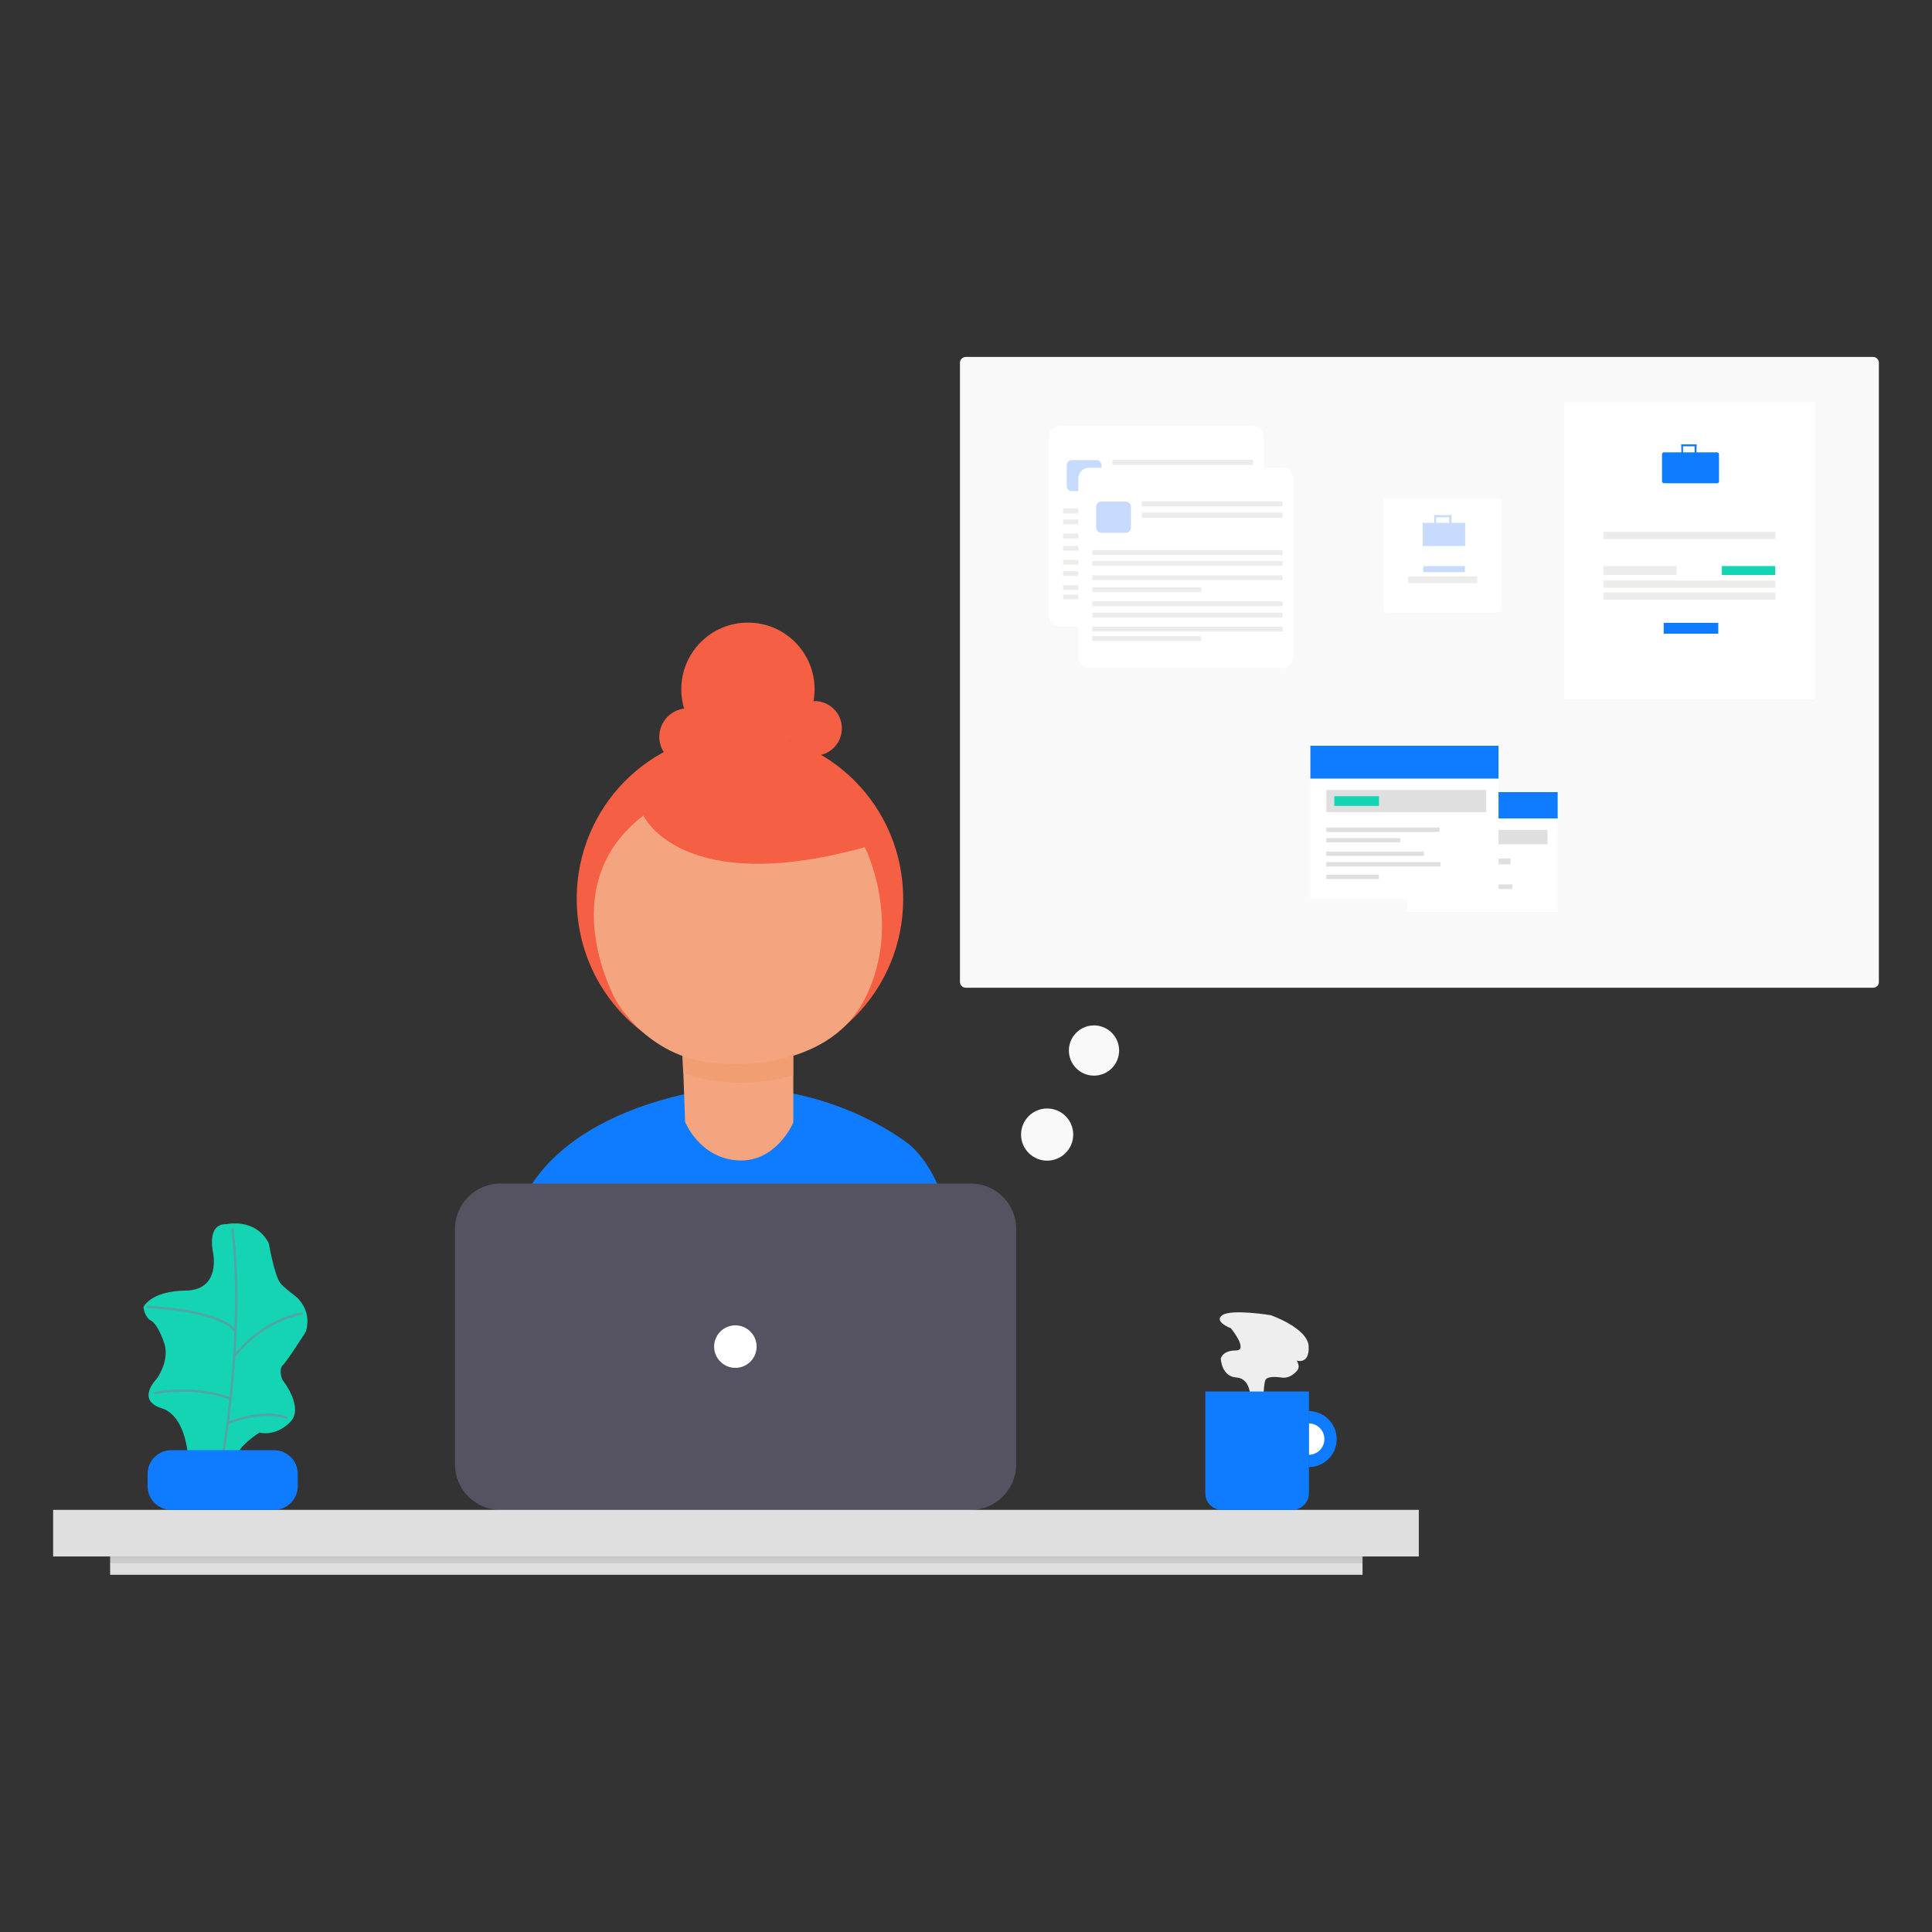 <?xml version="1.0" encoding="utf-8"?>
<!-- Generator: Adobe Illustrator 19.0.0, SVG Export Plug-In . SVG Version: 6.00 Build 0)  -->
<svg version="1.1" id="Calque_1" xmlns="http://www.w3.org/2000/svg" xmlns:xlink="http://www.w3.org/1999/xlink" x="0px" y="0px"
	 viewBox="102 20.9 800 800" style="enable-background:new 102 20.9 800 800;" xml:space="preserve">
<rect x="102" y="20.9" width="800" height="800" fill="#333333" stroke="none"/>
<style type="text/css">
	.st0{fill:#F55F44;}
	.st1{fill:#0F7CFF;}
	.st2{fill:#555362;}
	.st3{fill:#FFFFFF;}
	.st4{fill:#DFDFDF;}
	.st5{fill:#CBCACA;}
	.st6{fill:#14D4B4;}
	.st7{fill:none;stroke:#50A5A5;stroke-miterlimit:10;}
	.st8{fill:#EEEEEF;}
	.st9{fill:#F9F9F9;}
	.st10{fill:#ECECEB;}
	.st11{fill:#C7DBFE;}
	.st12{fill:none;stroke:#484B72;stroke-miterlimit:10;}
	.st13{fill:#F4A57F;}
	.st14{fill:#F19E73;}
</style>
<g id="BACKGROUND">
</g>
<g id="DESIGN">
</g>
<g id="XMLID_848_">
	<ellipse id="XMLID_669_" class="st0" cx="408.4" cy="393.1" rx="67.6" ry="68.7"/>
	<circle id="XMLID_671_" class="st0" cx="386.8" cy="326" r="11.8"/>
	<circle id="XMLID_695_" class="st0" cx="411.7" cy="306.3" r="27.6"/>
	<circle id="XMLID_696_" class="st0" cx="439.3" cy="322.5" r="11.3"/>
	<path id="XMLID_703_" class="st1" d="M317.1,522.1c0,0,7.1-32.3,63.2-46.9s98.2,19.6,98.2,19.6s9.8,7.4,14.8,25.2
		c5,17.8,0,98.2,0,98.2H317.1V522.1z"/>
	<path id="XMLID_705_" class="st2" d="M504,646.1H309.2c-10.4,0-18.8-8.4-18.8-18.8v-97.5c0-10.4,8.4-18.8,18.8-18.8H504
		c10.4,0,18.8,8.4,18.8,18.8v97.5C522.7,637.7,514.3,646.1,504,646.1z"/>
	<circle id="XMLID_708_" class="st3" cx="406.5" cy="578.5" r="8.8"/>
	<rect id="XMLID_709_" x="124" y="646.1" class="st4" width="565.5" height="19.3"/>
	<rect id="XMLID_712_" x="147.6" y="665.4" class="st5" width="518.6" height="2.7"/>
	<rect id="XMLID_754_" x="147.6" y="668" class="st4" width="518.6" height="5"/>
	<path id="XMLID_778_" class="st6" d="M180,626.2c0,0-0.2-18.8-11.1-22.2c-10.9-3.4-1.9-12.3-1.9-12.3s5.7-7.9,2.8-15.2
		c0,0-2.4-7.2-5.2-8.7s-3.2-5.6-3.2-5.6s2.7-6.7,17.5-6.9c14.8-0.2,11.3-15.9,11.3-15.9s-2.8-11.9,5.6-11.6c0,0,11.9-2.8,17.5,7.9
		c0,0,2.4,14,5,16.8c2.5,2.7,6.1,5,6.9,5.9c0.8,0.8,5.8,5.7,3.5,13.8c0,0-7.7,12.2-9.6,14c-1.9,1.8-0.2,6-0.2,6s9.3,11.5,3.2,17.6
		c-6.2,6.2-12.7,4.3-12.7,4.3s-8.1,5.2-9,9s-0.9,7.4-0.9,7.4L180,626.2z"/>
	<g>
		<path id="XMLID_779_" class="st7" d="M194.2,624.1c0,0,9.3-52.2,4-94.6"/>
		<path id="XMLID_780_" class="st7" d="M162.9,562.1c0,0,29.1,0.9,36.6,9.9"/>
		<path id="XMLID_781_" class="st7" d="M199,582.5c0,0,10.5-14.5,28.4-17.8"/>
		<path id="XMLID_782_" class="st7" d="M197.5,600.1c0,0-12.3-5.6-31.6-2.4"/>
		<path id="XMLID_783_" class="st7" d="M196.3,610.2c0,0,14.4-6.2,24.6-2.1"/>
	</g>
	<path id="XMLID_785_" class="st8" d="M619.8,600.6c0,0,0.5-8.9-5.8-9.3c-6.3-0.4-6.5-7.9-6.5-7.9s0.7-3.3,6.2-3.3s-2-9.2-2-9.2
		s-7.3-2.7-3.6-5.4c3.8-2.7,20.1,0,20.1,0s15.4,5.3,15.7,13c0.3,7.6-5,5.8-5,5.8s1.6,2.2,0.4,3.9c-1.3,1.6-3.5,3.6-6.8,3.1
		s-5.9-0.2-6.5,1c-0.7,1.2-0.9,8.2-0.9,8.2L619.8,600.6z"/>
	<path id="XMLID_786_" class="st1" d="M643.9,605.2c6.4,0,11.6,5.2,11.6,11.6c0,6.4-5.2,11.6-11.6,11.6"/>
	<path id="XMLID_787_" class="st3" d="M643.9,610.3c3.6,0,6.5,2.9,6.5,6.5c0,3.6-2.9,6.5-6.5,6.5"/>
	<circle id="XMLID_784_" class="st9" cx="535.6" cy="490.7" r="10.8"/>
	<circle id="XMLID_788_" class="st9" cx="555" cy="455.9" r="10.4"/>
	<path id="XMLID_789_" class="st9" d="M877.6,429.9H501.9c-1.3,0-2.4-1.1-2.4-2.4V171.1c0-1.3,1.1-2.4,2.4-2.4h375.7
		c1.3,0,2.4,1.1,2.4,2.4v256.5C880,428.9,878.9,429.9,877.6,429.9z"/>
	<g id="XMLID_791_">
		<g>
			<rect x="684.7" y="348.9" class="st3" width="62.3" height="49.6"/>
		</g>
	</g>
	<rect id="XMLID_796_" x="684.7" y="348.9" class="st1" width="62.3" height="10.9"/>
	<rect id="XMLID_801_" x="702.9" y="364.5" class="st4" width="39.9" height="6"/>
	<rect id="XMLID_802_" x="710.9" y="376.4" class="st4" width="16.6" height="2.4"/>
	<rect id="XMLID_803_" x="714.5" y="387.1" class="st4" width="13.7" height="1.9"/>
	<g id="XMLID_804_">
		<g>
			<rect x="749.7" y="187.4" class="st3" width="103.8" height="123.1"/>
		</g>
	</g>
	<rect id="XMLID_805_" x="765.9" y="241.1" class="st10" width="71.2" height="3"/>
	<rect id="XMLID_806_" x="765.9" y="255.3" class="st10" width="30.3" height="3.7"/>
	<rect id="XMLID_807_" x="765.9" y="261.3" class="st10" width="71.2" height="3"/>
	<rect id="XMLID_810_" x="765.9" y="266.2" class="st10" width="71.2" height="3"/>
	<rect id="XMLID_809_" x="815" y="255.3" class="st6" width="22.1" height="3.7"/>
	<rect id="XMLID_808_" x="790.9" y="278.8" class="st1" width="22.6" height="4.5"/>
	<path id="XMLID_811_" class="st1" d="M813,221h-22c-0.4,0-0.8-0.4-0.8-0.8V209c0-0.4,0.4-0.8,0.8-0.8h22c0.4,0,0.8,0.4,0.8,0.8
		v11.3C813.8,220.7,813.4,221,813,221z"/>
	<rect id="XMLID_812_" x="798.2" y="204.9" class="st1" width="6.3" height="0.8"/>
	<rect id="XMLID_813_" x="803.7" y="204.9" class="st1" width="0.8" height="4.1"/>
	<rect id="XMLID_814_" x="798.2" y="204.9" class="st1" width="0.7" height="4.1"/>
	<g id="XMLID_815_">
		<g>
			<path class="st3" d="M722.6,274.5h-46.5c-0.6,0-1.1-0.5-1.1-1.1v-45.1c0-0.6,0.5-1.1,1.1-1.1h46.5c0.6,0,1.1,0.5,1.1,1.1v45.1
				C723.7,274,723.2,274.5,722.6,274.5z"/>
		</g>
	</g>
	<rect id="XMLID_816_" x="691.4" y="255.3" class="st11" width="17.2" height="2.5"/>
	<rect id="XMLID_817_" x="685.1" y="259.6" class="st10" width="28.6" height="2.7"/>
	<g id="XMLID_827_">
		<g id="XMLID_846_">
			<g>
				<path class="st3" d="M620.8,280.3h-80c-2.5,0-4.5-2-4.5-4.5v-73.9c0-2.5,2-4.5,4.5-4.5h80c2.5,0,4.5,2,4.5,4.5v73.9
					C625.3,278.2,623.3,280.3,620.8,280.3z"/>
			</g>
		</g>
		<path id="XMLID_845_" class="st11" d="M556,224.3h-10.2c-1.2,0-2.1-1-2.1-2.1v-8.7c0-1.2,1-2.1,2.1-2.1H556c1.2,0,2.1,1,2.1,2.1
			v8.7C558.1,223.3,557.2,224.3,556,224.3z"/>
		<rect id="XMLID_844_" x="562.6" y="211.3" class="st10" width="58.3" height="2.1"/>
		<rect id="XMLID_843_" x="562.6" y="216" class="st12" width="58.3" height="2.1"/>
		<rect id="XMLID_842_" x="542.2" y="231.5" class="st10" width="78.8" height="2"/>
		<rect id="XMLID_841_" x="542.2" y="236" class="st10" width="78.8" height="2"/>
		<rect id="XMLID_840_" x="542.2" y="241.8" class="st10" width="78.8" height="2"/>
		<rect id="XMLID_839_" x="542.2" y="252.7" class="st10" width="78.8" height="2"/>
		<rect id="XMLID_838_" x="542.2" y="257.4" class="st10" width="78.8" height="2"/>
		<rect id="XMLID_837_" x="542.2" y="263.2" class="st10" width="78.8" height="2"/>
		<rect id="XMLID_836_" x="542.2" y="246.9" class="st10" width="45.1" height="2"/>
		<rect id="XMLID_835_" x="542.2" y="267.1" class="st10" width="45.1" height="2"/>
	</g>
	<g id="XMLID_847_">
		<g id="XMLID_818_">
			<g>
				<path class="st3" d="M633,297.5h-80c-2.5,0-4.5-2-4.5-4.5v-73.9c0-2.5,2-4.5,4.5-4.5h80c2.5,0,4.5,2,4.5,4.5V293
					C637.5,295.5,635.4,297.5,633,297.5z"/>
			</g>
		</g>
		<path id="XMLID_823_" class="st11" d="M568.2,241.5H558c-1.2,0-2.1-1-2.1-2.1v-8.7c0-1.2,1-2.1,2.1-2.1h10.2c1.2,0,2.1,1,2.1,2.1
			v8.7C570.3,240.5,569.4,241.5,568.2,241.5z"/>
		<rect id="XMLID_824_" x="574.8" y="228.5" class="st10" width="58.3" height="2.1"/>
		<rect id="XMLID_826_" x="574.8" y="233.2" class="st10" width="58.3" height="2.1"/>
		<rect id="XMLID_825_" x="554.3" y="248.7" class="st10" width="78.8" height="2"/>
		<rect id="XMLID_828_" x="554.3" y="253.2" class="st10" width="78.8" height="2"/>
		<rect id="XMLID_829_" x="554.3" y="259.1" class="st10" width="78.8" height="2"/>
		<rect id="XMLID_831_" x="554.3" y="269.9" class="st10" width="78.8" height="2"/>
		<rect id="XMLID_832_" x="554.3" y="274.6" class="st10" width="78.8" height="2"/>
		<rect id="XMLID_834_" x="554.3" y="280.4" class="st10" width="78.8" height="2"/>
		<rect id="XMLID_830_" x="554.3" y="264.1" class="st10" width="45.1" height="2"/>
		<rect id="XMLID_833_" x="554.3" y="284.3" class="st10" width="45.1" height="2"/>
	</g>
	<path id="XMLID_713_" class="st1" d="M215.5,646.1h-42.6c-5.4,0-9.8-4.4-9.8-9.8v-5.1c0-5.4,4.4-9.8,9.8-9.8h42.6
		c5.4,0,9.8,4.4,9.8,9.8v5.1C225.3,641.7,220.9,646.1,215.5,646.1z"/>
	<path id="XMLID_777_" class="st1" d="M637.2,646.1h-29.3c-3.7,0-6.8-3-6.8-6.8v-42.2H644v42.2C643.9,643.1,640.9,646.1,637.2,646.1
		z"/>
	<path id="XMLID_674_" class="st13" d="M384.2,444.6l1.5,40.9c0,0,6,15,21.9,15.9s22.9-15.7,22.9-15.7v-42.3L384.2,444.6z"/>
	<path id="XMLID_694_" class="st14" d="M383.4,432.2l1.5,32.9c0,0,19.4,8.6,45.5,1v-36.2L383.4,432.2z"/>
	<path id="XMLID_670_" class="st13" d="M460.1,434.5c16-31.4,0-62.8,0-62.8c-76.1,21.1-91.7-13.1-91.7-13.1
		c-38.4,29.4-11.1,77-11.1,77s13.9,24.9,43.6,25.6C400.9,461.3,444.3,465.7,460.1,434.5z"/>
	<g id="XMLID_790_">
		<g>
			<rect x="644.6" y="329.7" class="st3" width="77.9" height="63.5"/>
		</g>
	</g>
	<rect id="XMLID_792_" x="644.6" y="329.7" class="st1" width="77.9" height="13.6"/>
	<rect id="XMLID_793_" x="651.2" y="348" class="st4" width="66.2" height="9.2"/>
	<rect id="XMLID_794_" x="654.5" y="350.6" class="st6" width="18.5" height="4"/>
	<rect id="XMLID_795_" x="651.2" y="363.6" class="st4" width="46.9" height="1.8"/>
	<rect id="XMLID_797_" x="651.2" y="367.9" class="st4" width="30.6" height="1.8"/>
	<rect id="XMLID_798_" x="651.2" y="373.5" class="st4" width="40.4" height="1.8"/>
	<rect id="XMLID_799_" x="651.2" y="377.9" class="st4" width="47.3" height="1.8"/>
	<rect id="XMLID_800_" x="651.2" y="383.1" class="st4" width="21.8" height="1.8"/>
	<g id="XMLID_697_">
		<rect id="XMLID_822_" x="691.1" y="237.4" class="st11" width="17.6" height="9.6"/>
		<rect id="XMLID_821_" x="695.9" y="234.2" class="st11" width="7.1" height="0.9"/>
		<rect id="XMLID_820_" x="702.1" y="234.2" class="st11" width="0.9" height="4.6"/>
		<rect id="XMLID_819_" x="695.9" y="234.2" class="st11" width="0.8" height="4.6"/>
	</g>
</g>
</svg>
